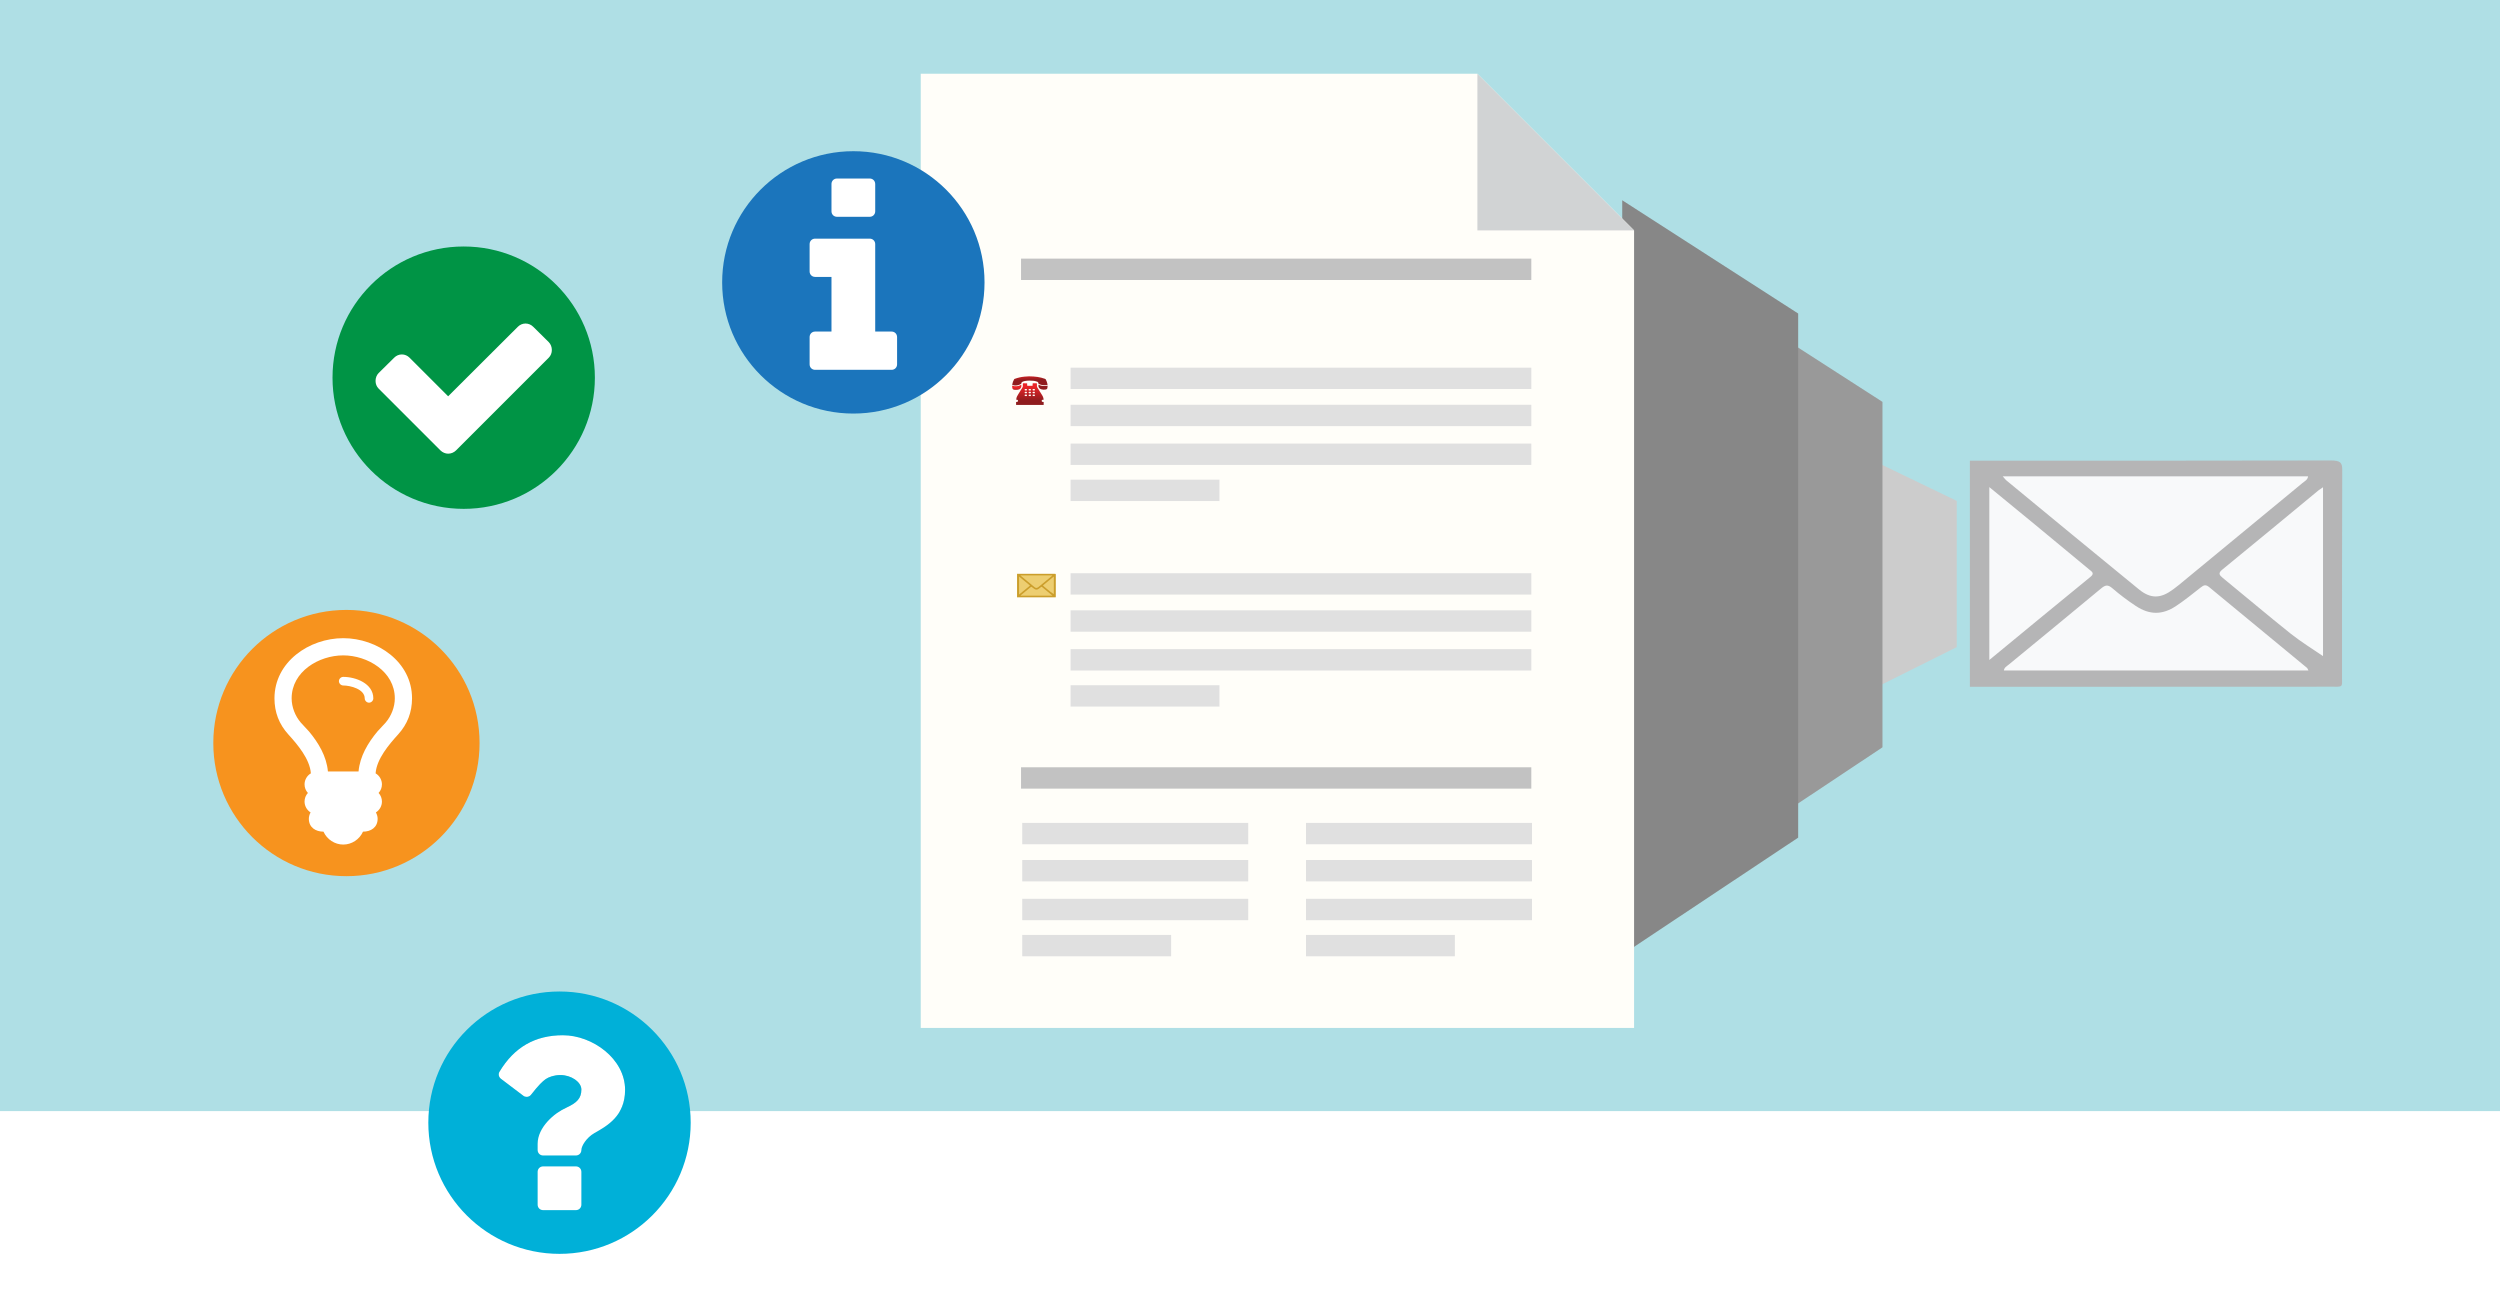 <?xml version="1.0" encoding="utf-8"?>
<!-- Generator: Adobe Illustrator 13.0.0, SVG Export Plug-In . SVG Version: 6.00 Build 14948)  -->
<!DOCTYPE svg PUBLIC "-//W3C//DTD SVG 1.1//EN" "http://www.w3.org/Graphics/SVG/1.1/DTD/svg11.dtd">
<svg version="1.1" id="Layer_1" xmlns="http://www.w3.org/2000/svg" xmlns:xlink="http://www.w3.org/1999/xlink" x="0px" y="0px"
	 width="270px" height="140px" viewBox="0 0 270 140" enable-background="new 0 0 270 140" xml:space="preserve">
<rect fill="#FFFFFF" width="270" height="140"/>
<rect fill="#AFDFE5" width="270" height="119.999"/>
<polygon fill="#CCCCCC" points="211.331,54.097 165.2,31.854 165.2,92.883 211.331,69.891 "/>
<polygon fill="#999999" points="203.306,43.402 174.423,24.809 174.423,99.929 203.306,80.71 "/>
<polygon fill="#878787" points="194.203,33.861 175.2,21.628 175.2,103.109 194.203,90.464 "/>
<g>
	<polyline fill="#FFFEF9" points="99.44,7.966 99.44,111.02 176.48,111.02 176.48,24.886 159.558,7.966 99.44,7.966 	"/>
	<polygon fill="#D1D3D4" points="176.48,24.886 159.558,7.966 159.558,24.886 176.48,24.886 	"/>
	<g>
		<polygon fill="#E0E0E0" points="131.702,54.113 115.622,54.113 115.622,51.806 131.702,51.806 131.702,54.113 		"/>
		<rect x="115.622" y="43.715" fill="#E0E0E0" width="49.76" height="2.308"/>
		<rect x="115.622" y="39.708" fill="#E0E0E0" width="49.76" height="2.305"/>
		<rect x="115.622" y="47.908" fill="#E0E0E0" width="49.76" height="2.306"/>
	</g>
	<g>
		<polygon fill="#E0E0E0" points="131.702,76.312 115.622,76.312 115.622,74.006 131.702,74.006 131.702,76.312 		"/>
		<rect x="115.622" y="65.916" fill="#E0E0E0" width="49.76" height="2.307"/>
		<rect x="115.622" y="61.907" fill="#E0E0E0" width="49.76" height="2.307"/>
		<rect x="115.622" y="70.108" fill="#E0E0E0" width="49.76" height="2.306"/>
	</g>
	<g>
		<polygon fill="#E0E0E0" points="126.481,103.278 110.402,103.278 110.402,100.972 126.481,100.972 126.481,103.278 		"/>
		<rect x="110.402" y="92.882" fill="#E0E0E0" width="24.406" height="2.306"/>
		<rect x="110.402" y="88.872" fill="#E0E0E0" width="24.406" height="2.309"/>
		<rect x="110.402" y="97.071" fill="#E0E0E0" width="24.406" height="2.309"/>
	</g>
	<g>
		<polygon fill="#E0E0E0" points="157.125,103.278 141.049,103.278 141.049,100.972 157.125,100.972 157.125,103.278 		"/>
		<rect x="141.049" y="92.882" fill="#E0E0E0" width="24.405" height="2.306"/>
		<rect x="141.049" y="88.872" fill="#E0E0E0" width="24.405" height="2.309"/>
		<rect x="141.049" y="97.071" fill="#E0E0E0" width="24.405" height="2.309"/>
	</g>
	<g>
		<g>
			<defs>
				<path id="SVGID_1_" d="M109.309,41.652c0.004,0.078,0.006,0.143,0.014,0.207c0.018,0.148,0.09,0.225,0.238,0.238
					c0.108,0.009,0.224,0.011,0.334-0.003c0.3-0.033,0.46-0.248,0.399-0.533C109.985,41.729,109.661,41.77,109.309,41.652"/>
			</defs>
			<clipPath id="SVGID_2_">
				<use xlink:href="#SVGID_1_"  overflow="visible"/>
			</clipPath>
			
				<linearGradient id="SVGID_3_" gradientUnits="userSpaceOnUse" x1="-826.695" y1="793.453" x2="-826.567" y2="793.453" gradientTransform="matrix(0 2.976 2.976 0 -2251.719 2502.1)">
				<stop  offset="0" style="stop-color:#E92427"/>
				<stop  offset="0.143" style="stop-color:#E92427"/>
				<stop  offset="1" style="stop-color:#8F1C1E"/>
			</linearGradient>
			<rect x="109.309" y="41.561" clip-path="url(#SVGID_2_)" fill="url(#SVGID_3_)" width="1.046" height="0.547"/>
		</g>
		<g>
			<defs>
				<path id="SVGID_4_" d="M110.641,40.677c-0.36,0.033-0.711,0.114-1.05,0.238c-0.028,0.008-0.055,0.029-0.068,0.054
					c-0.098,0.167-0.158,0.347-0.198,0.535c-0.01,0.041-0.002,0.067,0.044,0.082c0.324,0.102,0.624,0.037,0.909-0.125
					c0.012-0.008,0.025-0.034,0.025-0.049c0.002-0.083,0.044-0.144,0.113-0.176c0.084-0.036,0.172-0.07,0.265-0.087
					c0.317-0.057,0.641-0.053,0.96-0.021c0.127,0.012,0.254,0.054,0.376,0.095c0.076,0.026,0.129,0.087,0.131,0.175
					c0.002,0.045,0.025,0.064,0.063,0.079c0.283,0.127,0.575,0.167,0.882,0.1c0.039-0.008,0.049-0.023,0.041-0.061
					c-0.036-0.182-0.096-0.354-0.179-0.517c-0.024-0.045-0.057-0.074-0.107-0.091c-0.523-0.188-1.064-0.258-1.716-0.265
					C111.034,40.647,110.836,40.658,110.641,40.677"/>
			</defs>
			<clipPath id="SVGID_5_">
				<use xlink:href="#SVGID_4_"  overflow="visible"/>
			</clipPath>
			
				<linearGradient id="SVGID_6_" gradientUnits="userSpaceOnUse" x1="-821.191" y1="694.597" x2="-821.064" y2="694.597" gradientTransform="matrix(0.259 6.341 6.341 -0.259 -4080.495 5427.314)">
				<stop  offset="0" style="stop-color:#E92427"/>
				<stop  offset="0.143" style="stop-color:#E92427"/>
				<stop  offset="1" style="stop-color:#8F1C1E"/>
			</linearGradient>
			<polygon clip-path="url(#SVGID_5_)" fill="url(#SVGID_6_)" points="113.135,40.485 113.184,41.684 109.322,41.842 
				109.272,40.644 			"/>
		</g>
		<g>
			<defs>
				<path id="SVGID_7_" d="M112.445,42.043c0.153,0.047,0.314,0.058,0.475,0.029c0.088-0.015,0.17-0.049,0.193-0.146
					c0.021-0.086,0.024-0.178,0.036-0.279c-0.353,0.086-0.675,0.058-0.984-0.099C112.103,41.767,112.223,41.978,112.445,42.043"/>
			</defs>
			<clipPath id="SVGID_8_">
				<use xlink:href="#SVGID_7_"  overflow="visible"/>
			</clipPath>
			
				<linearGradient id="SVGID_9_" gradientUnits="userSpaceOnUse" x1="-820.788" y1="757.74" x2="-820.66" y2="757.74" gradientTransform="matrix(0.13 3.56 3.56 -0.13 -2478.723 3061.763)">
				<stop  offset="0" style="stop-color:#E92427"/>
				<stop  offset="0.143" style="stop-color:#E92427"/>
				<stop  offset="1" style="stop-color:#8F1C1E"/>
			</linearGradient>
			<polygon clip-path="url(#SVGID_8_)" fill="url(#SVGID_9_)" points="113.149,41.509 113.171,42.1 112.104,42.137 112.083,41.548 
							"/>
		</g>
		<g>
			<defs>
				<path id="SVGID_10_" d="M111.102,42.643c0.003-0.013,0.027-0.026,0.044-0.029c0.029-0.002,0.064-0.002,0.095-0.001
					c0.018,0,0.033,0,0.05,0c0.034,0,0.045,0.015,0.047,0.047c0.008,0.116,0.008,0.117-0.117,0.117h-0.02
					C111.102,42.778,111.073,42.74,111.102,42.643 M110.673,42.642c0.004-0.014,0.03-0.025,0.046-0.027
					c0.029-0.002,0.059-0.002,0.085-0.001c0.019,0,0.036,0,0.056,0c0.036-0.001,0.048,0.015,0.049,0.05
					c0.007,0.114,0.009,0.114-0.122,0.114h-0.018C110.673,42.778,110.642,42.731,110.673,42.642 M111.53,42.639
					c0.003-0.013,0.025-0.022,0.041-0.025c0.029-0.004,0.061-0.001,0.091-0.001c0.099,0,0.128,0.033,0.099,0.131
					c-0.002,0.014-0.021,0.028-0.035,0.031c-0.028,0.005-0.057,0.001-0.087,0.001v0.001h-0.017
					C111.533,42.778,111.493,42.725,111.53,42.639 M111.528,42.342c0.005-0.014,0.029-0.027,0.047-0.028
					c0.025-0.002,0.055-0.002,0.081-0.002c0.019,0,0.034,0.001,0.054,0c0.068,0,0.051,0.049,0.054,0.089
					c0.004,0.041-0.001,0.075-0.054,0.072c-0.023-0.001-0.048,0-0.069,0h-0.023C111.53,42.473,111.498,42.427,111.528,42.342
					 M111.267,42.312c0.054-0.004,0.072,0.017,0.072,0.07c-0.004,0.09,0,0.09-0.127,0.09h-0.02c-0.091,0-0.119-0.041-0.091-0.129
					c0.004-0.014,0.027-0.028,0.045-0.029c0.021-0.002,0.044-0.002,0.067-0.002c0.006,0,0.012,0,0.019,0
					C111.245,42.312,111.258,42.312,111.267,42.312 M110.672,42.344c0.005-0.013,0.031-0.027,0.045-0.03
					c0.033-0.005,0.068-0.002,0.103-0.002c0.088,0,0.089,0.002,0.089,0.087c-0.001,0.073-0.001,0.073-0.12,0.073h-0.023
					C110.672,42.473,110.644,42.435,110.672,42.344 M110.759,42.173c-0.09,0-0.091-0.002-0.091-0.087
					c0.001-0.077,0.001-0.077,0.118-0.077h0.036c0.086,0.001,0.084,0.001,0.087,0.09c0.002,0.055-0.017,0.079-0.072,0.074
					c-0.018-0.002-0.034-0.001-0.051,0c-0.007,0-0.015,0-0.021,0C110.761,42.173,110.76,42.173,110.759,42.173 M111.096,42.114
					c-0.002-0.105-0.002-0.105,0.123-0.105h0.029c0.091,0.001,0.087,0.001,0.091,0.093c0,0.052-0.016,0.076-0.069,0.071
					c-0.038-0.002-0.072-0.002-0.11,0c0,0-0.002,0-0.005,0C111.116,42.173,111.096,42.157,111.096,42.114 M111.625,42.173
					c-0.101,0-0.122-0.031-0.098-0.129c0.004-0.014,0.023-0.029,0.035-0.032c0.025-0.005,0.052-0.002,0.078-0.002v-0.001h0.024
					c0.096,0,0.128,0.04,0.096,0.133c-0.004,0.013-0.027,0.026-0.042,0.029c-0.016,0.002-0.03,0.003-0.042,0.003
					C111.658,42.174,111.644,42.173,111.625,42.173 M111.938,41.396c-0.125,0.001-0.246,0.001-0.366,0
					c-0.034,0-0.048,0.015-0.048,0.049c0,0.054-0.003,0.109,0,0.164c0,0.045-0.018,0.06-0.062,0.06
					c-0.155-0.002-0.309-0.002-0.465,0c-0.053,0.001-0.066-0.022-0.065-0.068c0.003-0.065,0-0.13,0-0.204
					c-0.15,0-0.285,0-0.422-0.001c-0.04,0-0.04,0.026-0.04,0.054c0,0.089,0.002,0.179-0.003,0.267
					c-0.002,0.039-0.012,0.082-0.032,0.113c-0.158,0.26-0.314,0.517-0.479,0.774c-0.079,0.131-0.161,0.268-0.185,0.42
					c-0.008,0.049-0.012,0.099-0.018,0.148h0.081c0.062,0,0.113,0.053,0.113,0.117c0,0.065-0.052,0.117-0.113,0.117h-0.092
					c-0.002,0.039-0.004,0.077-0.004,0.117c-0.006,0.069,0,0.138,0,0.21h2.977c0-0.112-0.001-0.219,0-0.327h-0.099
					c-0.063,0-0.115-0.052-0.115-0.117c0-0.063,0.052-0.117,0.115-0.117h0.095c-0.011-0.182-0.068-0.349-0.17-0.506
					c-0.173-0.273-0.348-0.551-0.517-0.828c-0.021-0.037-0.033-0.083-0.036-0.126c-0.005-0.086-0.002-0.174-0.002-0.262
					C111.99,41.416,111.979,41.396,111.938,41.396L111.938,41.396"/>
			</defs>
			<clipPath id="SVGID_11_">
				<use xlink:href="#SVGID_10_"  overflow="visible"/>
			</clipPath>
			
				<linearGradient id="SVGID_12_" gradientUnits="userSpaceOnUse" x1="-824.949" y1="648.752" x2="-824.821" y2="648.752" gradientTransform="matrix(0.129 13.849 13.849 -0.129 -8766.404 11549.874)">
				<stop  offset="0" style="stop-color:#E92427"/>
				<stop  offset="0.143" style="stop-color:#E92427"/>
				<stop  offset="1" style="stop-color:#8F1C1E"/>
			</linearGradient>
			<polygon clip-path="url(#SVGID_11_)" fill="url(#SVGID_12_)" points="112.717,41.369 112.739,43.735 109.736,43.763 
				109.713,41.396 			"/>
		</g>
	</g>
	<g>
		<rect x="109.928" y="62.06" fill-rule="evenodd" clip-rule="evenodd" fill="#EDCE71" width="4.008" height="2.337"/>
		<path fill-rule="evenodd" clip-rule="evenodd" fill="#CB9E2C" d="M109.841,64.513v-2.544c1.353,0,2.704,0.001,4.058-0.002
			c0.109,0,0.129,0.025,0.129,0.104c-0.004,0.778-0.002,1.554-0.002,2.33c0,0.123,0.018,0.11-0.137,0.11
			C112.538,64.513,111.189,64.513,109.841,64.513 M110.211,62.146c0.019,0.02,0.026,0.032,0.036,0.042
			c0.498,0.41,0.992,0.821,1.493,1.228c0.136,0.11,0.248,0.105,0.387-0.001c0.022-0.015,0.044-0.031,0.062-0.046
			c0.462-0.382,0.926-0.764,1.391-1.147c0.025-0.021,0.059-0.037,0.063-0.076H110.211z M110.223,64.33c1.145,0,2.28,0,3.425,0
			c-0.009-0.016-0.009-0.023-0.016-0.028c-0.367-0.303-0.734-0.606-1.1-0.91c-0.039-0.031-0.062-0.022-0.093,0.004
			c-0.092,0.071-0.182,0.144-0.279,0.209c-0.155,0.102-0.297,0.101-0.451,0.001c-0.095-0.062-0.185-0.128-0.266-0.199
			c-0.051-0.047-0.078-0.04-0.13,0.003c-0.343,0.285-0.69,0.569-1.036,0.854C110.256,64.28,110.227,64.294,110.223,64.33
			 M110.061,62.268v1.943c0.387-0.318,0.759-0.627,1.138-0.935c0.05-0.042,0.014-0.059-0.02-0.084
			c-0.204-0.168-0.407-0.337-0.61-0.507C110.402,62.549,110.237,62.413,110.061,62.268 M113.811,62.269
			c-0.024,0.018-0.035,0.022-0.046,0.031c-0.361,0.299-0.722,0.599-1.087,0.895c-0.045,0.039-0.033,0.061,0.007,0.093
			c0.255,0.209,0.505,0.421,0.764,0.629c0.12,0.093,0.253,0.175,0.362,0.251V62.269z"/>
	</g>
	<rect x="110.272" y="27.932" fill="#C2C2C2" width="55.109" height="2.307"/>
	<rect x="110.272" y="82.866" fill="#C2C2C2" width="55.109" height="2.307"/>
</g>
<g>
	<rect x="213.59" y="50.622" fill-rule="evenodd" clip-rule="evenodd" fill="#F8F9FA" width="38.489" height="22.443"/>
	<path fill-rule="evenodd" clip-rule="evenodd" fill="#B5B5B6" d="M212.745,74.177V49.751c12.99,0,25.982,0.014,38.968-0.021
		c1.048,0,1.252,0.234,1.249,1.001c-0.03,7.458-0.021,14.914-0.023,22.372c0,1.188,0.167,1.06-1.324,1.06
		C238.659,74.171,225.7,74.177,212.745,74.177 M216.296,51.443c0.175,0.192,0.243,0.311,0.354,0.409
		c4.78,3.934,9.542,7.881,14.351,11.798c1.292,1.053,2.367,1.002,3.725-0.017c0.2-0.144,0.39-0.29,0.572-0.441
		c4.45-3.671,8.907-7.337,13.357-11.017c0.238-0.2,0.581-0.353,0.616-0.732H216.296z M216.42,72.411c10.985,0,21.901,0,32.89,0
		c-0.079-0.145-0.087-0.221-0.142-0.271c-3.532-2.914-7.063-5.82-10.584-8.736c-0.365-0.297-0.572-0.216-0.889,0.029
		c-0.874,0.684-1.736,1.389-2.678,2.013c-1.486,0.985-2.856,0.979-4.342,0.004c-0.892-0.591-1.737-1.227-2.525-1.906
		c-0.507-0.438-0.772-0.371-1.245,0.021c-3.304,2.753-6.645,5.477-9.97,8.22C216.736,71.949,216.462,72.08,216.42,72.411
		 M214.847,52.608v18.67c3.721-3.06,7.31-6.032,10.927-8.98c0.488-0.395,0.118-0.577-0.173-0.82c-1.953-1.613-3.91-3.239-5.869-4.86
		C218.151,55.311,216.558,54.009,214.847,52.608 M250.885,52.625c-0.239,0.165-0.349,0.226-0.439,0.294
		c-3.48,2.868-6.939,5.75-10.445,8.605c-0.449,0.369-0.331,0.573,0.056,0.888c2.462,2.007,4.859,4.048,7.347,6.031
		c1.14,0.904,2.427,1.689,3.482,2.415V52.625z"/>
</g>
<g>
	<ellipse fill="#FFFFFF" cx="49.722" cy="40.549" rx="11.789" ry="12.34"/>
	<g>
		<path fill="#009445" d="M50.079,54.957c-7.822,0-14.168-6.346-14.168-14.168s6.346-14.168,14.168-14.168
			s14.168,6.346,14.168,14.168S57.901,54.957,50.079,54.957z M59.267,36.951l-1.68-1.66c-0.221-0.221-0.516-0.351-0.83-0.351
			c-0.313,0-0.608,0.129-0.83,0.351L48.4,42.799l-4.169-4.169c-0.222-0.222-0.517-0.351-0.83-0.351c-0.314,0-0.609,0.129-0.83,0.351
			l-1.68,1.66c-0.221,0.221-0.332,0.535-0.332,0.849s0.111,0.609,0.332,0.83l6.679,6.678c0.222,0.221,0.535,0.351,0.83,0.351
			c0.313,0,0.627-0.129,0.849-0.351L59.267,38.63c0.221-0.222,0.332-0.517,0.332-0.831C59.599,37.486,59.487,37.173,59.267,36.951z"
			/>
	</g>
</g>
<g>
	<path fill="#FFFFFF" d="M62.788,130.104v-3.543c0-0.332-0.258-0.59-0.591-0.59h-3.541c-0.333,0-0.591,0.258-0.591,0.59v3.543
		c0,0.332,0.258,0.59,0.591,0.59h3.541C62.53,130.694,62.788,130.437,62.788,130.104z"/>
	<path fill="#FFFFFF" d="M60.796,111.804c-3.007,0-5.258,1.291-6.845,3.93c-0.166,0.258-0.092,0.59,0.148,0.774l2.435,1.845
		c0.093,0.074,0.222,0.111,0.351,0.111c0.166,0,0.351-0.074,0.461-0.222c0.867-1.106,1.236-1.438,1.587-1.697
		c0.313-0.222,0.922-0.442,1.586-0.442c1.181,0,2.27,0.756,2.27,1.567c0,0.96-0.498,1.438-1.623,1.956
		c-1.311,0.59-3.1,2.121-3.1,3.91v0.664c0,0.332,0.258,0.591,0.591,0.591h3.541c0.333,0,0.591-0.259,0.591-0.591
		c0-0.424,0.535-1.328,1.402-1.826c1.401-0.793,3.32-1.863,3.32-4.667C67.511,114.331,63.969,111.804,60.796,111.804z"/>
	<path fill="#00B0D8" d="M60.427,107.081c-7.822,0-14.168,6.346-14.168,14.168s6.346,14.168,14.168,14.168
		s14.168-6.346,14.168-14.168S68.249,107.081,60.427,107.081z M58.065,130.104v-3.543c0-0.332,0.258-0.59,0.591-0.59h3.541
		c0.333,0,0.591,0.258,0.591,0.59v3.543c0,0.332-0.258,0.59-0.591,0.59h-3.541C58.323,130.694,58.065,130.437,58.065,130.104z
		 M64.19,122.374c-0.867,0.498-1.402,1.402-1.402,1.826c0,0.332-0.258,0.591-0.591,0.591h-3.541c-0.333,0-0.591-0.259-0.591-0.591
		v-0.664c0-1.789,1.789-3.32,3.1-3.91c1.125-0.518,1.623-0.996,1.623-1.956c0-0.812-1.089-1.567-2.27-1.567
		c-0.664,0-1.272,0.221-1.586,0.442c-0.351,0.259-0.72,0.591-1.587,1.697c-0.11,0.147-0.295,0.222-0.461,0.222
		c-0.129,0-0.258-0.037-0.351-0.111l-2.435-1.845c-0.24-0.185-0.314-0.517-0.148-0.774c1.587-2.639,3.838-3.93,6.845-3.93
		c3.173,0,6.715,2.527,6.715,5.903C67.511,120.511,65.592,121.581,64.19,122.374z"/>
</g>
<g>
	<circle fill="#F7931E" cx="37.415" cy="80.249" r="14.378"/>
	<g>
		<path fill="#FFFFFF" d="M43.003,79.313c-1.001,1.103-2.323,2.656-2.439,4.207c0.421,0.248,0.685,0.711,0.685,1.19
			c0,0.349-0.13,0.683-0.364,0.929c0.234,0.247,0.364,0.58,0.364,0.929c0,0.478-0.247,0.914-0.653,1.175
			c0.116,0.203,0.188,0.45,0.188,0.683c0,0.942-0.738,1.394-1.581,1.394c-0.378,0.84-1.22,1.393-2.133,1.393
			c-0.914,0-1.755-0.553-2.134-1.393c-0.842,0-1.581-0.451-1.581-1.394c0-0.232,0.073-0.479,0.188-0.683
			c-0.405-0.261-0.652-0.697-0.652-1.175c0-0.349,0.13-0.682,0.362-0.929c-0.232-0.246-0.362-0.58-0.362-0.929
			c0-0.479,0.262-0.942,0.683-1.19c-0.116-1.551-1.438-3.104-2.439-4.207c-1-1.104-1.493-2.395-1.493-3.889
			c0-3.946,3.758-6.501,7.429-6.501c3.67,0,7.429,2.555,7.429,6.501C44.497,76.919,44.003,78.21,43.003,79.313z M37.068,70.781
			c-2.626,0-5.571,1.742-5.571,4.644c0,0.93,0.376,1.9,0.985,2.611c0.276,0.32,0.595,0.625,0.886,0.957
			c1.03,1.234,1.9,2.686,2.047,4.325h3.308c0.145-1.64,1.016-3.091,2.045-4.325c0.291-0.332,0.609-0.637,0.886-0.957
			c0.609-0.711,0.986-1.682,0.986-2.611C42.64,72.523,39.693,70.781,37.068,70.781z M39.854,75.89c-0.247,0-0.465-0.219-0.465-0.465
			c0-1.001-1.552-1.393-2.321-1.393c-0.248,0-0.465-0.219-0.465-0.465c0-0.247,0.217-0.464,0.465-0.464c1.35,0,3.25,0.71,3.25,2.321
			C40.318,75.671,40.102,75.89,39.854,75.89z"/>
	</g>
</g>
<g>
	<ellipse fill="#FFFFFF" cx="91.799" cy="30.033" rx="11.789" ry="12.34"/>
	<g>
		<path fill="#1B75BC" d="M92.161,44.665c-7.822,0-14.168-6.347-14.168-14.168c0-7.822,6.346-14.168,14.168-14.168
			s14.168,6.346,14.168,14.168C106.329,38.318,99.983,44.665,92.161,44.665z M96.884,36.4c0-0.332-0.258-0.591-0.59-0.591h-1.771
			v-9.445c0-0.332-0.258-0.59-0.59-0.59h-5.904c-0.332,0-0.59,0.258-0.59,0.59v2.952c0,0.332,0.258,0.59,0.59,0.59H89.8v5.903
			h-1.771c-0.332,0-0.59,0.259-0.59,0.591v2.951c0,0.332,0.258,0.591,0.59,0.591h8.266c0.332,0,0.59-0.259,0.59-0.591V36.4z
			 M94.522,19.871c0-0.332-0.258-0.591-0.59-0.591H90.39c-0.332,0-0.59,0.259-0.59,0.591v2.951c0,0.332,0.258,0.591,0.59,0.591
			h3.543c0.332,0,0.59-0.259,0.59-0.591V19.871z"/>
	</g>
</g>
</svg>
